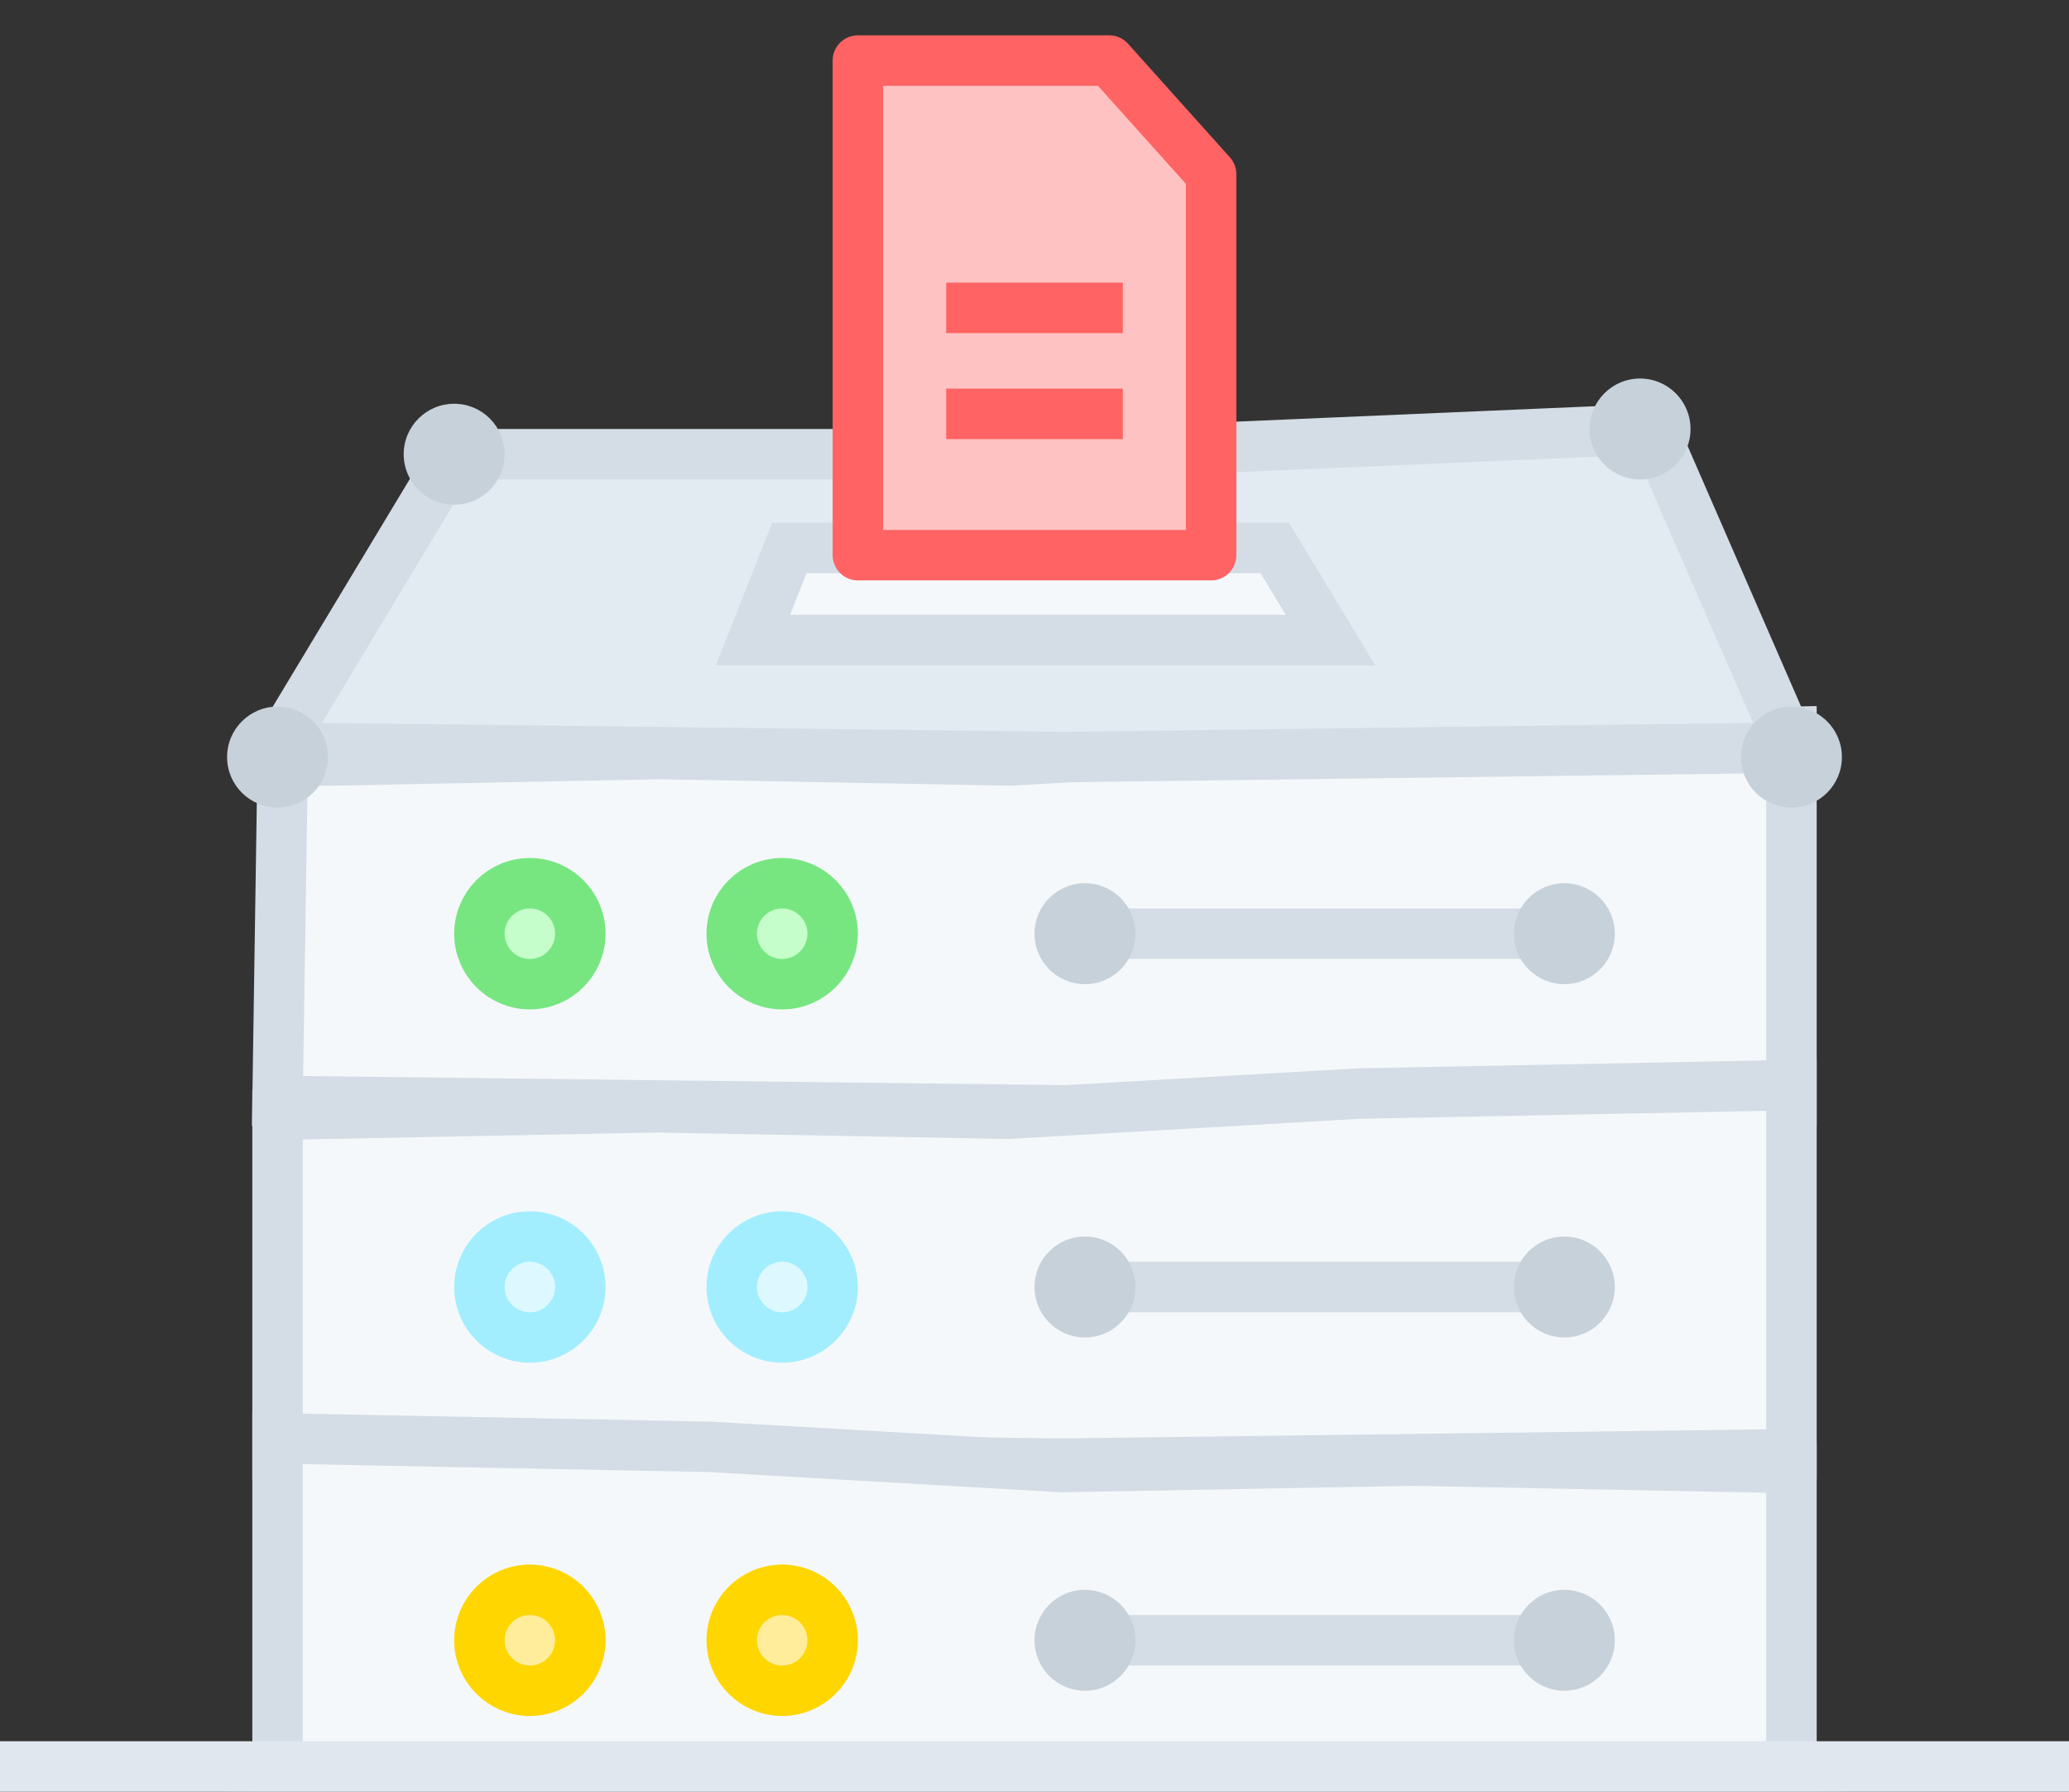 <svg width="82" height="71" viewBox="0 0 82 71" fill="none" xmlns="http://www.w3.org/2000/svg">
<rect x="0" y="0" width="82" height="71" fill="#333333" stroke="none"/>
<mask id="mask0" mask-type="alpha" maskUnits="userSpaceOnUse" x="1" y="0" width="80" height="71">
<rect x="1" width="80" height="71" fill="#C4C4C4"/>
</mask>
<g mask="url(#mask0)">
<path d="M11 43.627L11.203 30.173L26.152 29.879L40.033 30.135L53.915 29.335L71 29V43.627L42.229 44L11 43.627Z" fill="url(#paint0_linear)" stroke="#D4DDE5" stroke-width="2"/>
<path d="M44 37H62" stroke="#D4DDE5" stroke-width="2"/>
<circle cx="43" cy="37" r="2" fill="#C7D1DA"/>
<circle cx="62" cy="37" r="2" fill="#C7D1DA"/>
<path d="M11 29.627L18 18H42.229L65.5 17L71 29.627L42.229 30L11 29.627Z" fill="url(#paint1_linear)" stroke="#D4DDE5" stroke-width="2" stroke-linejoin="round"/>
<path d="M30.407 23.936L29.843 25.362L31.43 25.362L51.084 25.362L52.729 25.362L51.849 23.907L50.849 22.253L50.524 21.715L49.916 21.715L31.916 21.715L31.286 21.715L31.061 22.282L30.407 23.936Z" fill="#F5F8FB" stroke="#D4DDE5" stroke-width="2"/>
<path d="M11 57.627V44.173L26 43.879L39.929 44.135L53.857 43.335L71 43V57.627L42.131 58L11 57.627Z" fill="url(#paint2_linear)" stroke="#D4DDE5" stroke-width="2"/>
<path d="M71 71.627V58.173L56 57.879L42.071 58.135L28.143 57.335L11 57V71.627L39.869 72L71 71.627Z" fill="url(#paint3_linear)" stroke="#D4DDE5" stroke-width="2"/>
<path d="M44 51H62" stroke="#D4DDE5" stroke-width="2"/>
<path d="M44 65H62" stroke="#D4DDE5" stroke-width="2"/>
<circle cx="43" cy="51" r="2" fill="#C7D1DA"/>
<circle cx="43" cy="65" r="2" fill="#C7D1DA"/>
<circle cx="62" cy="65" r="2" fill="#C7D1DA"/>
<circle cx="62" cy="51" r="2" fill="#C7D1DA"/>
<circle cx="21" cy="65" r="2" fill="#FFED9B" stroke="#FFD600" stroke-width="2" stroke-linecap="round" stroke-linejoin="round"/>
<circle cx="31" cy="65" r="2" fill="#FFED9B" stroke="#FFD600" stroke-width="2" stroke-linecap="round" stroke-linejoin="round"/>
<circle cx="21" cy="37" r="2" fill="#C5FECA" stroke="#77E681" stroke-width="2" stroke-linejoin="bevel"/>
<circle cx="31" cy="37" r="2" fill="#C5FECA" stroke="#77E681" stroke-width="2" stroke-linejoin="bevel"/>
<circle cx="21" cy="51" r="2" fill="#DDF9FF" stroke="#A2EEFF" stroke-width="2" stroke-linecap="square"/>
<circle cx="31" cy="51" r="2" fill="#DDF9FF" stroke="#A2EEFF" stroke-width="2" stroke-linecap="square"/>
<circle cx="11" cy="30" r="2" fill="#C7D1DA"/>
<circle cx="71" cy="30" r="2" fill="#C7D1DA"/>
<circle cx="65" cy="17" r="2" fill="#C7D1DA"/>
<circle cx="71" cy="71" r="2" fill="#C7D1DA"/>
<circle cx="11" cy="71" r="2" fill="#C7D1DA"/>
<circle cx="18" cy="18" r="2" fill="#C7D1DA"/>
<path d="M34 22V2.4H43.962L48 6.903V22H34Z" fill="#FFC2C2" stroke="#FF6363" stroke-width="2" stroke-linecap="square" stroke-linejoin="round"/>
<path d="M37.5 12.2H44.5" stroke="#FF6363" stroke-width="2"/>
<path d="M37.5 16.4H44.5" stroke="#FF6363" stroke-width="2"/>
</g>
<path d="M1 70H81" stroke="#E0E7EE" stroke-width="2" stroke-linecap="square"/>
<defs>
<linearGradient id="paint0_linear" x1="41.101" y1="29" x2="41.101" y2="84" gradientUnits="userSpaceOnUse">
<stop offset="0.188" stop-color="#F5F8FB"/>
</linearGradient>
<linearGradient id="paint1_linear" x1="41.238" y1="7" x2="41.238" y2="30" gradientUnits="userSpaceOnUse">
<stop offset="1" stop-color="#E2EAF2"/>
</linearGradient>
<linearGradient id="paint2_linear" x1="41" y1="43" x2="41" y2="98" gradientUnits="userSpaceOnUse">
<stop offset="0.188" stop-color="#F5F8FB"/>
</linearGradient>
<linearGradient id="paint3_linear" x1="41" y1="57" x2="41" y2="112" gradientUnits="userSpaceOnUse">
<stop offset="0.188" stop-color="#F5F8FB"/>
</linearGradient>
</defs>
</svg>
